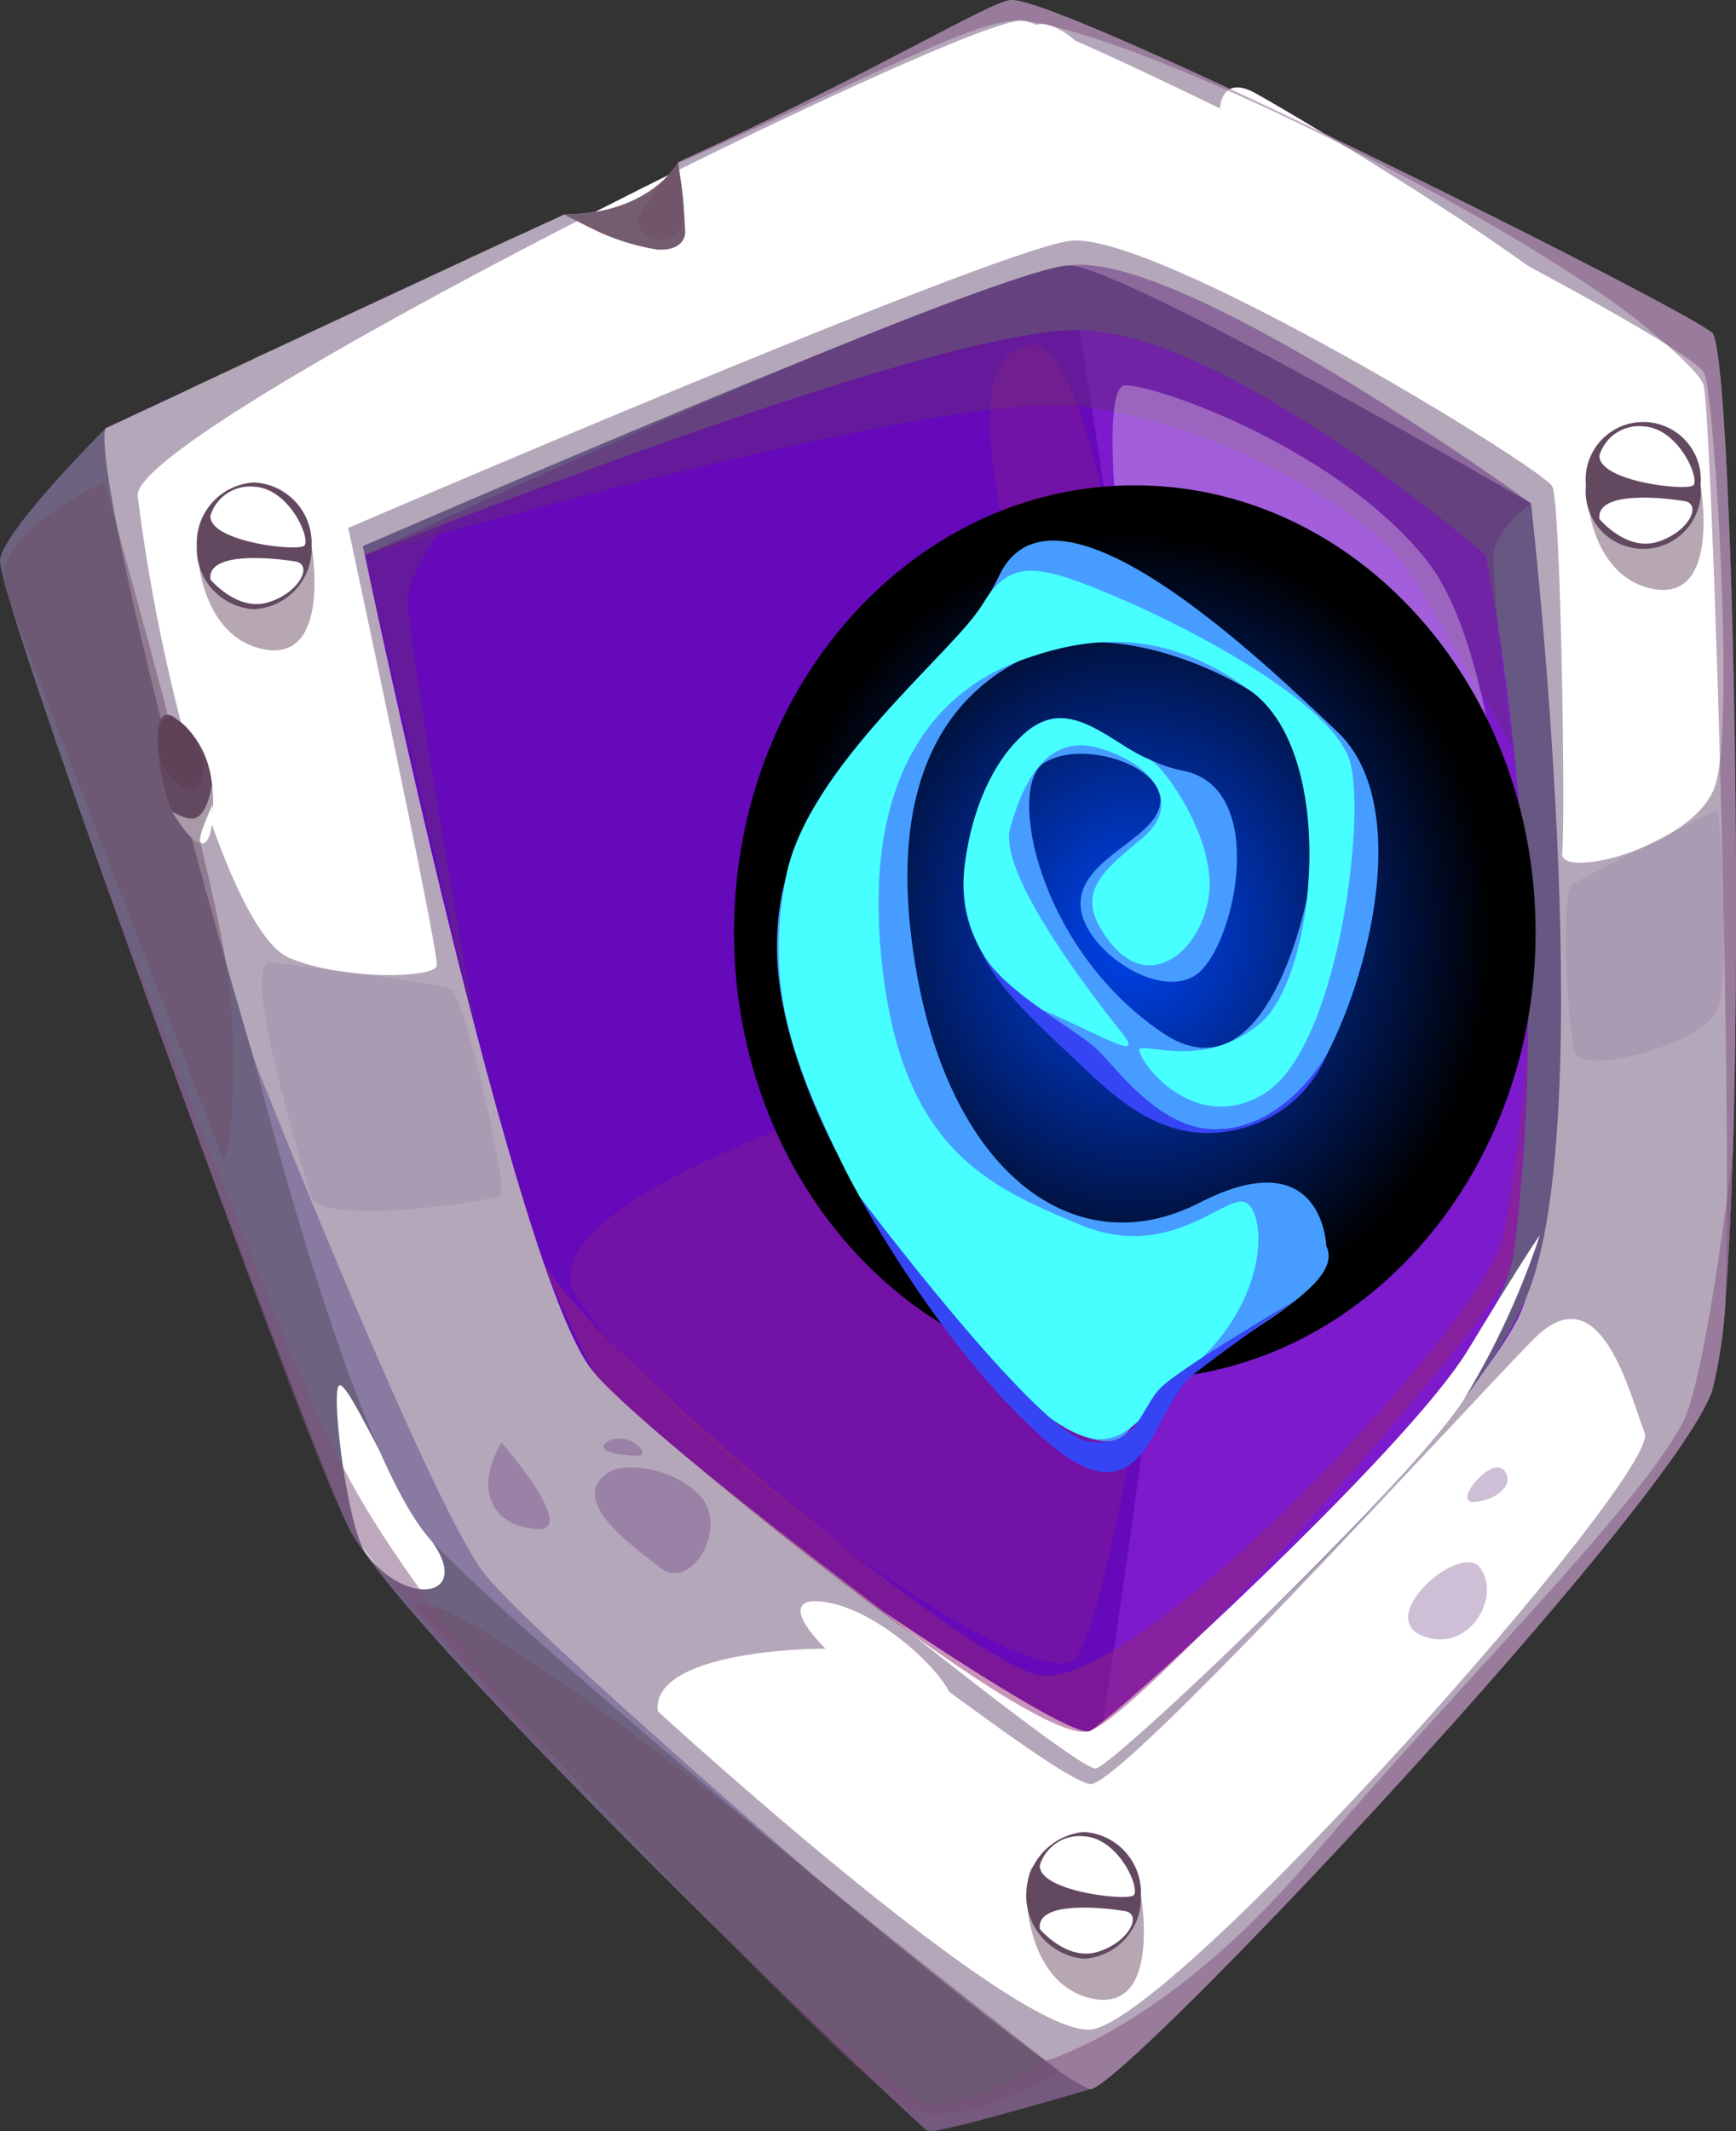 <?xml version="1.0" encoding="UTF-8"?> <svg xmlns="http://www.w3.org/2000/svg" xmlns:xlink="http://www.w3.org/1999/xlink" id="Group_1002" data-name="Group 1002" width="114.887" height="141" viewBox="0 0 114.887 141"><rect x="0" y="0" width="114.887" height="141" fill="#333333" stroke="none"/><defs><clipPath id="clip-path"><rect id="Rectangle_396" data-name="Rectangle 396" width="114.888" height="141" fill="none"></rect></clipPath><clipPath id="clip-path-2"><path id="Path_3405" data-name="Path 3405" d="M.009,20.959A.354.354,0,0,0,0,21.051v.011c.021,3.387,19.911,57.2,23.028,63.9,1.841,3.954,14.449,16.871,24.715,26.975,7.3,7.176,13.419,12.951,13.648,13.054a.327.327,0,0,0,.087.014h.057c1.375-.044,10.575-2.77,10.575-2.77L70.672,119.8,6.981,12.353S.5,18.788.009,20.959" transform="translate(0 -12.353)" fill="none"></path></clipPath><linearGradient id="linear-gradient" x1="0.161" y1="0.931" x2="0.182" y2="0.931" gradientUnits="objectBoundingBox"><stop offset="0" stop-color="#6379c0"></stop><stop offset="0.237" stop-color="#56599f"></stop><stop offset="0.466" stop-color="#e1d9e0"></stop><stop offset="0.849" stop-color="#937d9a"></stop><stop offset="1" stop-color="#6d6381"></stop></linearGradient><clipPath id="clip-path-3"><path id="Path_3406" data-name="Path 3406" d="M63.028,0l-.041,0c-1.4.115-8.859,4.721-22.014,10.734a.921.921,0,0,0-.06.115c-.388.606-2.378,3.3-7.463,3.337h-.011c-.411.2-.81.39-1.235.571-.856.4-1.714.8-2.573,1.177-5.462,2.55-10.731,4.985-15.087,7.032-.172.09-.33.158-.491.227-.344.161-.686.319-1.017.468-.229.126-.459.229-.663.319-.434.207-.856.4-1.258.594-.845.39-1.646.778-2.378,1.111-.33.17-.663.319-.971.468-1.223.56-2.228,1.04-3.006,1.4-.493.239-.868.413-1.154.537-.092.057-.2.094-.25.126a.9.9,0,0,0-.184.08.273.273,0,0,1-.083.034l-.009.011C1.857,32.373,17.642,91.3,23.974,99.95c5.4,7.374,32.259,29.787,41.321,36.408a14.632,14.632,0,0,0,2.915,1.873c2.01.262,38.648-38.657,41.207-46.247a31.971,31.971,0,0,0,.879-6.047v-.08c.207-2.628.367-5.887.47-9.51a1.2,1.2,0,0,0,.011-.135c.133-4.468.2-9.5.209-14.651V59.135c-.03-17.844-.714-36.284-1.57-37.106C107.842,20.522,67.026.1,63.08,0Z" transform="translate(-3.013)" fill="none"></path></clipPath><linearGradient id="linear-gradient-2" x1="0.026" y1="0.97" x2="0.044" y2="0.97" gradientUnits="objectBoundingBox"><stop offset="0" stop-color="#ddd4ea"></stop><stop offset="0.304" stop-color="#ae959a"></stop><stop offset="0.366" stop-color="#9b7584"></stop><stop offset="0.496" stop-color="#a58899"></stop><stop offset="0.652" stop-color="#ae99ab"></stop><stop offset="0.817" stop-color="#b3a3b6"></stop><stop offset="1" stop-color="#b5a7ba"></stop></linearGradient><clipPath id="clip-path-4"><path id="Path_3407" data-name="Path 3407" d="M10.467,26.223S20.6,74.925,25.733,80.869,58.947,107.1,58.947,107.1C73.164,62.34,57.2,7.652,57.2,7.652Z" transform="translate(-10.467 -7.652)" fill="none"></path></clipPath><linearGradient id="linear-gradient-3" x1="-0.383" y1="1.24" x2="-0.347" y2="1.24" gradientUnits="objectBoundingBox"><stop offset="0" stop-color="#3d069a"></stop><stop offset="1" stop-color="#6509ba"></stop></linearGradient><clipPath id="clip-path-5"><path id="Path_3408" data-name="Path 3408" d="M37.879,63.657c-.234,11.84-5.3,43.44-5.3,43.44s23.251-20.779,27.9-29.667S61.4,23.4,61.4,23.4L30.829,7.652s7.282,44.165,7.05,56" transform="translate(-30.829 -7.652)" fill="none"></path></clipPath><linearGradient id="linear-gradient-4" x1="-0.38" y1="2.572" x2="-0.357" y2="2.572" gradientUnits="objectBoundingBox"><stop offset="0" stop-color="#512eff"></stop><stop offset="1" stop-color="#7c1acc"></stop></linearGradient><clipPath id="clip-path-6"><path id="Path_3409" data-name="Path 3409" d="M10.467,26.223l.124.592s37.438-15.032,47.3-14.888,26.87,14.888,26.87,14.888,4.79,23.136,1.87,46.072c-1.207,9.481-28.669,33.491-28.669,33.491l.989.718S82.431,87.608,87.441,75.949s.324-52.553.324-52.553S60.987,7.778,57.2,7.652h-.041c-4.037,0-46.689,18.571-46.689,18.571" transform="translate(-10.467 -7.652)" fill="none"></path></clipPath><linearGradient id="linear-gradient-5" x1="-0.293" y1="1.241" x2="-0.265" y2="1.241" gradientUnits="objectBoundingBox"><stop offset="0" stop-color="#ad8e84"></stop><stop offset="0.226" stop-color="#836888"></stop><stop offset="0.573" stop-color="#e1d9e0"></stop><stop offset="0.849" stop-color="#937d9a"></stop><stop offset="1" stop-color="#665783"></stop></linearGradient><clipPath id="clip-path-8"><rect id="Rectangle_364" data-name="Rectangle 364" width="104.951" height="63.154" fill="none"></rect></clipPath><clipPath id="clip-path-9"><rect id="Rectangle_365" data-name="Rectangle 365" width="15.857" height="16.46" fill="none"></rect></clipPath><clipPath id="clip-path-10"><rect id="Rectangle_366" data-name="Rectangle 366" width="10.446" height="16.494" fill="none"></rect></clipPath><clipPath id="clip-path-11"><rect id="Rectangle_367" data-name="Rectangle 367" width="65.352" height="47.022" fill="none"></rect></clipPath><clipPath id="clip-path-12"><rect id="Rectangle_368" data-name="Rectangle 368" width="77.173" height="31.92" fill="none"></rect></clipPath><clipPath id="clip-path-13"><rect id="Rectangle_369" data-name="Rectangle 369" width="42.692" height="33.79" fill="none"></rect></clipPath><clipPath id="clip-path-14"><rect id="Rectangle_370" data-name="Rectangle 370" width="7.133" height="13.501" fill="none"></rect></clipPath><clipPath id="clip-path-15"><rect id="Rectangle_371" data-name="Rectangle 371" width="65.258" height="47.995" fill="none"></rect></clipPath><clipPath id="clip-path-16"><rect id="Rectangle_372" data-name="Rectangle 372" width="15.218" height="44.786" fill="none"></rect></clipPath><clipPath id="clip-path-17"><rect id="Rectangle_373" data-name="Rectangle 373" width="3.006" height="1.408" fill="none"></rect></clipPath><clipPath id="clip-path-18"><rect id="Rectangle_374" data-name="Rectangle 374" width="2.371" height="1.112" fill="none"></rect></clipPath><clipPath id="clip-path-19"><rect id="Rectangle_375" data-name="Rectangle 375" width="15.096" height="7.029" fill="none"></rect></clipPath><clipPath id="clip-path-20"><rect id="Rectangle_376" data-name="Rectangle 376" width="70.073" height="85.858" fill="none"></rect></clipPath><clipPath id="clip-path-21"><rect id="Rectangle_377" data-name="Rectangle 377" width="3.026" height="4.727" fill="none"></rect></clipPath><clipPath id="clip-path-22"><rect id="Rectangle_378" data-name="Rectangle 378" width="7.741" height="8.819" fill="none"></rect></clipPath><clipPath id="clip-path-23"><rect id="Rectangle_379" data-name="Rectangle 379" width="6.161" height="3.046" fill="none"></rect></clipPath><clipPath id="clip-path-25"><rect id="Rectangle_381" data-name="Rectangle 381" width="6.162" height="3.046" fill="none"></rect></clipPath><clipPath id="clip-path-28"><rect id="Rectangle_384" data-name="Rectangle 384" width="26.518" height="47.643" fill="none"></rect></clipPath><clipPath id="clip-path-29"><rect id="Rectangle_385" data-name="Rectangle 385" width="3.058" height="5.024" fill="none"></rect></clipPath><clipPath id="clip-path-30"><rect id="Rectangle_386" data-name="Rectangle 386" width="39.942" height="41.583" fill="none"></rect></clipPath><clipPath id="clip-path-31"><rect id="Rectangle_387" data-name="Rectangle 387" width="6.225" height="18.679" fill="none"></rect></clipPath><clipPath id="clip-path-32"><rect id="Rectangle_388" data-name="Rectangle 388" width="67.457" height="13.297" fill="none"></rect></clipPath><clipPath id="clip-path-33"><rect id="Rectangle_389" data-name="Rectangle 389" width="10.812" height="38.89" fill="none"></rect></clipPath><clipPath id="clip-path-34"><rect id="Rectangle_390" data-name="Rectangle 390" width="7.458" height="33.964" fill="none"></rect></clipPath><clipPath id="clip-path-35"><rect id="Rectangle_392" data-name="Rectangle 392" width="53.046" height="59.141" fill="none"></rect></clipPath><clipPath id="clip-path-36"><path id="Path_3457" data-name="Path 3457" d="M74.214,43.562c0,16.331-11.874,29.569-26.523,29.569S21.167,59.893,21.167,43.562,33.044,13.991,47.69,13.991,74.214,27.229,74.214,43.562" transform="translate(-21.167 -13.991)" fill="none"></path></clipPath><radialGradient id="radial-gradient" cx="0.5" cy="0.5" r="0.448" gradientUnits="objectBoundingBox"><stop offset="0" stop-color="#0045f4"></stop><stop offset="1"></stop></radialGradient><clipPath id="clip-path-37"><rect id="Rectangle_393" data-name="Rectangle 393" width="66.925" height="64.654" fill="none"></rect></clipPath><clipPath id="clip-path-38"><rect id="Rectangle_394" data-name="Rectangle 394" width="34.791" height="66.899" fill="none"></rect></clipPath></defs><g id="Group_1001" data-name="Group 1001" clip-path="url(#clip-path)"><g id="Group_898" data-name="Group 898" transform="translate(0 28.35)"><g id="Group_897" data-name="Group 897" clip-path="url(#clip-path-2)"><rect id="Rectangle_359" data-name="Rectangle 359" width="106.291" height="130.52" transform="translate(-36.205 13.177) rotate(-20)" fill="url(#linear-gradient)"></rect></g></g><g id="Group_900" data-name="Group 900" transform="translate(6.914)"><g id="Group_899" data-name="Group 899" clip-path="url(#clip-path-3)"><rect id="Rectangle_360" data-name="Rectangle 360" width="127.342" height="152.332" transform="translate(-20.243 2.682) rotate(-8)" fill="url(#linear-gradient-2)"></rect></g></g><g id="Group_902" data-name="Group 902" transform="translate(24.022 17.561)"><g id="Group_901" data-name="Group 901" clip-path="url(#clip-path-4)"><rect id="Rectangle_361" data-name="Rectangle 361" width="62.697" height="99.445" transform="translate(0 0)" fill="url(#linear-gradient-3)"></rect></g></g><g id="Group_904" data-name="Group 904" transform="translate(70.753 17.561)"><g id="Group_903" data-name="Group 903" clip-path="url(#clip-path-5)"><rect id="Rectangle_362" data-name="Rectangle 362" width="99.888" height="35.597" transform="matrix(0.013, -1, 1, 0.013, -1.31, 99.427)" fill="url(#linear-gradient-4)"></rect></g></g><g id="Group_906" data-name="Group 906" transform="translate(24.022 17.561)"><g id="Group_905" data-name="Group 905" clip-path="url(#clip-path-6)"><rect id="Rectangle_363" data-name="Rectangle 363" width="81.989" height="99.447" transform="translate(0 -0.003)" fill="url(#linear-gradient-5)"></rect></g></g><g id="Group_1000" data-name="Group 1000" transform="translate(0 0)"><g id="Group_999" data-name="Group 999" clip-path="url(#clip-path)"><g id="Group_909" data-name="Group 909" transform="translate(9.11 1.364)" style="mix-blend-mode: soft-light;isolation: isolate"><g id="Group_908" data-name="Group 908"><g id="Group_907" data-name="Group 907" clip-path="url(#clip-path-8)"><path id="Path_3410" data-name="Path 3410" d="M3.973,32.052c1.763,14.2,6.46,29.032,10.011,30.544s9.593,1.361,9.781.535-5.859-28.97-5.859-28.97S60.134,15.973,65.612,15.17s31.4,15.044,31.979,16.246.874,22.395.652,24.249,8.911-.47,10.155-4.542-.037-24.97-.721-27.152S65.906,1.12,62.558.6,3.434,27.705,3.973,32.052" transform="translate(-3.97 -0.595)" fill="#fff"></path></g></g></g><g id="Group_912" data-name="Group 912" transform="translate(17.328 63.669)" opacity="0.2" style="mix-blend-mode: multiply;isolation: isolate"><g id="Group_911" data-name="Group 911"><g id="Group_910" data-name="Group 910" clip-path="url(#clip-path-9)"><path id="Path_3411" data-name="Path 3411" d="M8.185,27.751c-2.205-.4,2.006,13.339,2.607,15.445s11.936.3,12.538,0-2.407-13.139-3.211-13.639S8.185,27.751,8.185,27.751" transform="translate(-7.55 -27.743)" fill="#7f6593"></path></g></g></g><g id="Group_915" data-name="Group 915" transform="translate(103.623 53.679)" opacity="0.2" style="mix-blend-mode: multiply;isolation: isolate"><g id="Group_914" data-name="Group 914"><g id="Group_913" data-name="Group 913" clip-path="url(#clip-path-10)"><path id="Path_3412" data-name="Path 3412" d="M45.774,28.107c-1.081-.124-.535,9.628,0,11.232s8.634-.631,9.435-2.876.135-12.795,0-13.063-9.435,4.707-9.435,4.707" transform="translate(-45.151 -23.389)" fill="#7f6593"></path></g></g></g><g id="Group_918" data-name="Group 918" transform="translate(43.519 87.262)" style="mix-blend-mode: soft-light;isolation: isolate"><g id="Group_917" data-name="Group 917"><g id="Group_916" data-name="Group 916" clip-path="url(#clip-path-11)"><path id="Path_3413" data-name="Path 3413" d="M18.98,63.982c-.6-4.613,14.442-4.613,16.047-3.61S45.641,68.4,47.555,68.8,72.536,43.8,76.947,39.352s6.291,3.493,7.342,6.222S52.9,84.791,47.555,85.043,18.98,63.982,18.98,63.982" transform="translate(-18.963 -38.022)" fill="#fff"></path></g></g></g><g id="Group_921" data-name="Group 921" transform="translate(24.146 17.516)" opacity="0.5" style="mix-blend-mode: multiply;isolation: isolate"><g id="Group_920" data-name="Group 920"><g id="Group_919" data-name="Group 919" clip-path="url(#clip-path-12)"><path id="Path_3414" data-name="Path 3414" d="M87.693,23.421s-2.052,1.506-2.421,3.025,1.209,13.107,1.209,13.107-4.6-8.1-6.922-11.741S67.008,18.046,57.711,16.977s-47.19,9.866-47.19,9.866S49.575,8.7,57.128,7.677,87.693,23.421,87.693,23.421" transform="translate(-10.521 -7.632)" fill="#632c7c"></path></g></g></g><path id="Path_3415" data-name="Path 3415" d="M25.491,60.522s12.3,8.386,13.609,7.886S60.106,49.846,64.148,43.181s4.746-7.569,4.746-7.569a53.167,53.167,0,0,1-4.957,10.75c-3.268,5.3-23.365,24.5-24.449,24.527s-14-10.367-14-10.367" transform="translate(33.011 46.118)" fill="#fff"></path><g id="Group_924" data-name="Group 924" transform="translate(27.422 106.072)" opacity="0.5" style="mix-blend-mode: multiply;isolation: isolate"><g id="Group_923" data-name="Group 923"><g id="Group_922" data-name="Group 922" clip-path="url(#clip-path-13)"><path id="Path_3416" data-name="Path 3416" d="M11.948,46.49c.737-2.35,18.479,11.181,25.116,16.673S54.64,77.17,54.64,77.17s-6.1,3.812-9.71,2.6S11.948,46.49,11.948,46.49" transform="translate(-11.949 -46.219)" fill="#6e5066"></path></g></g></g><g id="Group_927" data-name="Group 927" transform="translate(22.288 91.65)" style="mix-blend-mode: soft-light;isolation: isolate"><g id="Group_926" data-name="Group 926"><g id="Group_925" data-name="Group 925" clip-path="url(#clip-path-14)"><path id="Path_3417" data-name="Path 3417" d="M11.569,50.945c-1.115-1.707-2.171-9.8-1.769-10.9s3.509,6.419,6.217,10.231-1.875,4.349-4.448.67" transform="translate(-9.711 -39.934)" fill="#fff"></path></g></g></g><path id="Path_3418" data-name="Path 3418" d="M7.337,30.576S19.181,60.494,22.67,64.666s22.1,20.175,22.1,20.175-20.43-16.834-25.679-22.45S7.337,30.576,7.337,30.576" transform="translate(9.501 39.596)" fill="#887aa1"></path><path id="Path_3419" data-name="Path 3419" d="M37.522,2.893c-4.987-2.724-1.641,10.119,6.2,16.136s16.324,2.263,16.765,0-19.8-14.4-22.968-16.136" transform="translate(45.543 3.262)" fill="#fff"></path><path id="Path_3420" data-name="Path 3420" d="M25.141,46.3c-5.816-1.253,2.1,6.371,6.55,7.282s-1.87-6.275-6.55-7.282" transform="translate(29.895 59.776)" fill="#fff"></path><g id="Group_930" data-name="Group 930" transform="translate(35.865 66.586)" opacity="0.5" style="mix-blend-mode: multiply;isolation: isolate"><g id="Group_929" data-name="Group 929"><g id="Group_928" data-name="Group 928" clip-path="url(#clip-path-15)"><path id="Path_3421" data-name="Path 3421" d="M15.627,45.64C17.438,50.37,42.263,71.351,48.271,73.2S77.9,50.278,79.26,44.158a100.2,100.2,0,0,0,1.625-15.145s-.184,13.837-1.2,17.4S55.666,75.618,51.872,76.953s-31.579-21.7-32.821-23.744a75.374,75.374,0,0,1-3.424-7.569" transform="translate(-15.628 -29.014)" fill="#912774"></path></g></g></g><g id="Group_933" data-name="Group 933" transform="translate(0.239 31.919)" opacity="0.5" style="mix-blend-mode: multiply;isolation: isolate"><g id="Group_932" data-name="Group 932"><g id="Group_931" data-name="Group 931" clip-path="url(#clip-path-16)"><path id="Path_3422" data-name="Path 3422" d="M.115,20.561c.452,1.88,14.05,36.787,14.436,37.994s1.363-5.616.264-12.9S6.776,13.908,6.776,13.908-.217,16.88.115,20.561" transform="translate(-0.104 -13.908)" fill="#6e5066"></path></g></g></g><g id="Group_936" data-name="Group 936" transform="translate(8.661 26.155)" opacity="0.5" style="mix-blend-mode: multiply;isolation: isolate"><g id="Group_935" data-name="Group 935"><g id="Group_934" data-name="Group 934" clip-path="url(#clip-path-17)"><path id="Path_3423" data-name="Path 3423" d="M3.774,12.805c.773-.369,1.79-.847,3.006-1.409-1.216.583-2.233,1.06-3.006,1.409" transform="translate(-3.773 -11.397)" fill="#7e527c"></path></g></g></g><g id="Group_939" data-name="Group 939" transform="translate(12.641 24.578)" opacity="0.5" style="mix-blend-mode: multiply;isolation: isolate"><g id="Group_938" data-name="Group 938"><g id="Group_937" data-name="Group 937" clip-path="url(#clip-path-18)"><path id="Path_3424" data-name="Path 3424" d="M5.508,11.821c.73-.34,1.524-.721,2.371-1.111-.847.4-1.641.771-2.371,1.111" transform="translate(-5.508 -10.708)" fill="#7e527c"></path></g></g></g><g id="Group_942" data-name="Group 942" transform="translate(18.442 15.94)" opacity="0.5" style="mix-blend-mode: multiply;isolation: isolate"><g id="Group_941" data-name="Group 941"><g id="Group_940" data-name="Group 940" clip-path="url(#clip-path-19)"><path id="Path_3425" data-name="Path 3425" d="M8.036,13.975c4.361-2.054,9.611-4.51,15.1-7.03-5.474,2.541-10.736,4.987-15.1,7.03" transform="translate(-8.036 -6.946)" fill="#7e527c"></path></g></g></g><g id="Group_945" data-name="Group 945" transform="translate(44.812 0.003)" opacity="0.5" style="mix-blend-mode: multiply;isolation: isolate"><g id="Group_944" data-name="Group 944"><g id="Group_943" data-name="Group 943" clip-path="url(#clip-path-20)"><path id="Path_3426" data-name="Path 3426" d="M88.908,85.859c.234-7.082-.011-22.167-.369-35.5-.351-12.492-.806-23.437-1.069-24.823-.129-.615-1.579-2.045-3.885-3.938C75.116,14.689,50.715,2.365,42.416,1.369a.716.716,0,0,0-.161-.011C39.261,1.22,32.135,5.245,19.6,10.8a.432.432,0,0,1-.076.041c.044-.073.064-.115.064-.115C32.75,4.715,40.192.12,41.6,0c3.325-.264,44.842,20.508,46.43,22.021,1.356,1.292,2.265,46.3.879,63.835" transform="translate(-19.526 -0.002)" fill="#7e527c"></path></g></g></g><path id="Path_3427" data-name="Path 3427" d="M5.566,20.714C3.572,19.681,5,26.387,5.6,27.128s1.494,1.528,1.951,1.487,1.882-5.26-1.983-7.9" transform="translate(5.881 26.685)" fill="#63495f"></path><g id="Group_948" data-name="Group 948" transform="translate(10.422 47.459)" opacity="0.5" style="mix-blend-mode: multiply;isolation: isolate"><g id="Group_947" data-name="Group 947"><g id="Group_946" data-name="Group 946" clip-path="url(#clip-path-21)"><path id="Path_3428" data-name="Path 3428" d="M4.929,20.8a3.483,3.483,0,0,0,1.037,4.34c1.31.879,2.04-.537,1.315-2.469s-2.132-2.2-2.352-1.87" transform="translate(-4.541 -20.679)" fill="#5b3952"></path></g></g></g><path id="Path_3429" data-name="Path 3429" d="M4.963,24.438s1.1.663,1.607.4C7.4,24.408,7.6,22.593,7.6,22.593a9.034,9.034,0,0,1-.273,3.665c-.565,1.294-2.366-1.82-2.366-1.82" transform="translate(6.427 29.258)" fill="#a89aa6"></path><path id="Path_3430" data-name="Path 3430" d="M5.986,25.761c-.711.124.535-2.306.59-2.547s.129,2.382-.59,2.547" transform="translate(7.469 30.042)" fill="#fff"></path><g id="Group_951" data-name="Group 951" transform="translate(13.073 34.21)" opacity="0.5" style="mix-blend-mode: multiply;isolation: isolate"><g id="Group_950" data-name="Group 950"><g id="Group_949" data-name="Group 949" clip-path="url(#clip-path-22)"><path id="Path_3431" data-name="Path 3431" d="M6.074,14.906c-.812.794-.652,7.785,3.954,8.737s3.211-6.835,3.211-6.835Z" transform="translate(-5.696 -14.907)" fill="#6e5066"></path></g></g></g><path id="Path_3432" data-name="Path 3432" d="M13.266,18.1a4.01,4.01,0,0,1-3.8,4.193A4.01,4.01,0,0,1,5.676,18.1,4.01,4.01,0,0,1,9.47,13.909a4.01,4.01,0,0,1,3.8,4.193" transform="translate(7.35 18.012)" fill="#63495f"></path><path id="Path_3433" data-name="Path 3433" d="M6.07,15.942c-.119,1.728,5.721,2.387,6.2,2s-.946-3.789-3.3-3.908A2.738,2.738,0,0,0,6.07,15.942" transform="translate(7.858 18.169)" fill="#fff"></path><g id="Group_954" data-name="Group 954" transform="translate(13.917 36.922)" style="mix-blend-mode: soft-light;isolation: isolate"><g id="Group_953" data-name="Group 953"><g id="Group_952" data-name="Group 952" clip-path="url(#clip-path-23)"><path id="Path_3434" data-name="Path 3434" d="M6.074,17.507c-.257-1.946,4.429-1.391,5.62-1.191s.28,2.065-1.786,2.7-3.835-1.51-3.835-1.51" transform="translate(-6.064 -16.089)" fill="#fff"></path></g></g></g><g id="Group_957" data-name="Group 957" transform="translate(104.998 30.212)" opacity="0.5" style="mix-blend-mode: multiply;isolation: isolate"><g id="Group_956" data-name="Group 956"><g id="Group_955" data-name="Group 955" clip-path="url(#clip-path-22)"><path id="Path_3435" data-name="Path 3435" d="M46.128,13.164c-.812.8-.652,7.785,3.954,8.739s3.211-6.837,3.211-6.837Z" transform="translate(-45.751 -13.165)" fill="#6e5066"></path></g></g></g><path id="Path_3436" data-name="Path 3436" d="M53.317,16.36a3.812,3.812,0,1,1-7.585,0,3.812,3.812,0,1,1,7.585,0" transform="translate(59.223 15.757)" fill="#63495f"></path><path id="Path_3437" data-name="Path 3437" d="M46.124,14.2c-.119,1.73,5.721,2.387,6.2,2s-.946-3.789-3.3-3.906a2.735,2.735,0,0,0-2.894,1.9" transform="translate(59.728 15.914)" fill="#fff"></path><g id="Group_960" data-name="Group 960" transform="translate(105.841 32.925)" style="mix-blend-mode: soft-light;isolation: isolate"><g id="Group_959" data-name="Group 959"><g id="Group_958" data-name="Group 958" clip-path="url(#clip-path-25)"><path id="Path_3438" data-name="Path 3438" d="M46.129,15.765c-.257-1.946,4.429-1.391,5.62-1.191s.28,2.065-1.786,2.7-3.835-1.51-3.835-1.51" transform="translate(-46.118 -14.347)" fill="#fff"></path></g></g></g><g id="Group_963" data-name="Group 963" transform="translate(67.96 123.495)" opacity="0.5" style="mix-blend-mode: multiply;isolation: isolate"><g id="Group_962" data-name="Group 962"><g id="Group_961" data-name="Group 961" clip-path="url(#clip-path-22)"><path id="Path_3439" data-name="Path 3439" d="M29.99,53.81c-.812.794-.652,7.785,3.954,8.737s3.211-6.835,3.211-6.835Z" transform="translate(-29.612 -53.811)" fill="#6e5066"></path></g></g></g><path id="Path_3440" data-name="Path 3440" d="M37.178,57.006A4.008,4.008,0,0,1,33.384,61.2a4.214,4.214,0,0,1,0-8.386,4.008,4.008,0,0,1,3.794,4.193" transform="translate(38.323 68.393)" fill="#63495f"></path><path id="Path_3441" data-name="Path 3441" d="M29.986,54.847c-.119,1.728,5.721,2.387,6.2,2s-.946-3.789-3.3-3.908a2.738,2.738,0,0,0-2.894,1.907" transform="translate(38.83 68.551)" fill="#fff"></path><g id="Group_966" data-name="Group 966" transform="translate(68.804 126.207)" style="mix-blend-mode: soft-light;isolation: isolate"><g id="Group_965" data-name="Group 965"><g id="Group_964" data-name="Group 964" clip-path="url(#clip-path-25)"><path id="Path_3442" data-name="Path 3442" d="M29.99,56.412c-.257-1.946,4.429-1.391,5.623-1.191s.278,2.065-1.788,2.7-3.835-1.51-3.835-1.51" transform="translate(-29.98 -54.992)" fill="#fff"></path></g></g></g><g id="Group_969" data-name="Group 969" transform="translate(73.629 25.498)" opacity="0.3" style="mix-blend-mode: soft-light;isolation: isolate"><g id="Group_968" data-name="Group 968"><g id="Group_967" data-name="Group 967" clip-path="url(#clip-path-28)"><path id="Path_3443" data-name="Path 3443" d="M32.733,11.155C30.016,12.826,36.6,51.07,38.05,54.393s18.633,4.774,19.9,4.26,1.2-28.173-5.116-36.018-19.248-12.005-20.1-11.48" transform="translate(-32.082 -11.11)" fill="#fff"></path></g></g></g><path id="Path_3444" data-name="Path 3444" d="M23.8,11.462c-.721.032-3.906-1.492-5.9-2.488-.879-.445-1.535-.783-1.632-.835C21.367,8.1,23.356,5.4,23.737,4.793c.044-.073.064-.117.064-.117a.412.412,0,0,0,.011.076c.032.179.094.645.179,1.269.243,1.969.571,5.409-.19,5.441" transform="translate(21.075 6.056)" fill="#745d71"></path><path id="Path_3445" data-name="Path 3445" d="M16.985,6.549a15.22,15.22,0,0,0,4.489,1.478c1.838.131,1.875-1.069,1.875-1.069s.229,2.006-.236,2.642-6.128-3.05-6.128-3.05" transform="translate(21.996 8.481)" fill="#fff"></path><g id="Group_972" data-name="Group 972" transform="translate(42.19 10.848)" opacity="0.5" style="mix-blend-mode: multiply;isolation: isolate"><g id="Group_971" data-name="Group 971"><g id="Group_970" data-name="Group 970" clip-path="url(#clip-path-29)"><path id="Path_3446" data-name="Path 3446" d="M21.005,4.727s-2.662,3.137-2.621,3.888a1.618,1.618,0,0,0,2.621.7c.98-1,0-4.59,0-4.59" transform="translate(-18.383 -4.726)" fill="#6e5066"></path></g></g></g><g id="Group_975" data-name="Group 975" transform="translate(37.735 68.479)" opacity="0.3" style="mix-blend-mode: multiply;isolation: isolate"><g id="Group_974" data-name="Group 974"><g id="Group_973" data-name="Group 973" clip-path="url(#clip-path-30)"><path id="Path_3447" data-name="Path 3447" d="M16.894,47.221c-5.228-7.833,36.507-19.4,38.912-17.082s-3.342,37.769-5.882,40.9S23.447,57.034,16.894,47.221" transform="translate(-16.443 -29.839)" fill="#912774"></path></g></g></g><g id="Group_978" data-name="Group 978" transform="translate(75.684 49.945)" opacity="0.3" style="mix-blend-mode: soft-light;isolation: isolate"><g id="Group_977" data-name="Group 977"><g id="Group_976" data-name="Group 976" clip-path="url(#clip-path-31)"><path id="Path_3448" data-name="Path 3448" d="M32.978,22.536c.546-2.685,5.06,1.827,6.063,10.35s-2.926,8.37-4.071,6.543-1.992-16.893-1.992-16.893" transform="translate(-32.978 -21.762)" fill="#fff"></path></g></g></g><g id="Group_981" data-name="Group 981" transform="translate(32.313 95.167)" opacity="0.3" style="mix-blend-mode: multiply;isolation: isolate"><g id="Group_980" data-name="Group 980"><g id="Group_979" data-name="Group 979" clip-path="url(#clip-path-32)"><path id="Path_3449" data-name="Path 3449" d="M14.952,41.584c-1.951,3.344-.4,5.579,2.368,5.731s-2.368-5.731-2.368-5.731" transform="translate(-14.079 -41.316)" fill="#5b2774"></path><path id="Path_3450" data-name="Path 3450" d="M18.248,42.525c-3.105,1.73,1.168,4.845,3.259,6.435s4.565-2.823,2.559-4.829-5.042-2.038-5.818-1.606" transform="translate(-10.1 -40.386)" fill="#5b2774"></path><path id="Path_3451" data-name="Path 3451" d="M17.591,41.736c-.732.539.8.87,2.006.87s-.734-1.806-2.006-.87" transform="translate(-9.778 -41.468)" fill="#5b2774"></path><path id="Path_3452" data-name="Path 3452" d="M42.17,50.083c-4.455-.89,1.873-6.534,3.208-4.67s-.535,5.205-3.208,4.67" transform="translate(20.269 -36.843)" fill="#5b2774"></path><path id="Path_3453" data-name="Path 3453" d="M42.63,44.588c-1.2-.053,1.338-3.135,2.139-2.061s-.936,2.114-2.139,2.061" transform="translate(22.482 -40.389)" fill="#5b2774"></path></g></g></g><g id="Group_984" data-name="Group 984" transform="translate(65.506 22.79)" opacity="0.3" style="mix-blend-mode: multiply;isolation: isolate"><g id="Group_983" data-name="Group 983"><g id="Group_982" data-name="Group 982" clip-path="url(#clip-path-33)"><path id="Path_3454" data-name="Path 3454" d="M30.78,10.109c-7.358,1.73,5.588,34.143,7.941,38.43S36.534,6.708,30.78,10.109" transform="translate(-28.542 -9.93)" fill="#912774"></path></g></g></g><g id="Group_987" data-name="Group 987" transform="translate(24.146 34.66)" opacity="0.5" style="mix-blend-mode: multiply;isolation: isolate"><g id="Group_986" data-name="Group 986"><g id="Group_985" data-name="Group 985" clip-path="url(#clip-path-34)"><path id="Path_3455" data-name="Path 3455" d="M17.98,49.066S13,21.136,13.367,19.557A18.734,18.734,0,0,1,15.8,15.1l-5.276,2.065Z" transform="translate(-10.521 -15.102)" fill="#632c7c"></path></g></g></g><path id="Path_3456" data-name="Path 3456" d="M30.449.69C28,.568,32.34,12.881,33.635,14.138s5.249,2.366,6.685,3.167S35.418,1.011,30.449.69" transform="translate(38.477 0.892)" fill="#fff"></path><g id="Group_992" data-name="Group 992" transform="translate(48.579 32.109)" style="mix-blend-mode: screen;isolation: isolate"><g id="Group_991" data-name="Group 991"><g id="Group_990" data-name="Group 990" clip-path="url(#clip-path-35)"><g id="Group_989" data-name="Group 989" transform="translate(-0.001 0.001)"><g id="Group_988" data-name="Group 988" clip-path="url(#clip-path-36)"><rect id="Rectangle_391" data-name="Rectangle 391" width="53.047" height="59.14" transform="translate(0 0)" fill="url(#radial-gradient)"></rect></g></g></g></g></g><path id="Path_3458" data-name="Path 3458" d="M58.763,62.261c1.6,3.259-9.7,7.238-13,12.106S25.662,60.9,22.8,46.316,33.465,25.645,37.1,17.931s17.49,5.659,22.4,10.309,2.29,16.095-1.164,22.211S46.592,55.19,43.3,50.465s-11.67-6.892-7.337-17.433,7.693-3.3,13.3-2.226,3.56,11.112,1.12,13.311-7.987-1.581-7.886-4.6,5.2-4.269,5.283-6.69-5.237-4.1-7.7-2.527-.445,12.228,7.824,17.839S59.04,34.131,58.331,30.3s-12.046-9.974-18.544-7.376-10.468,9.191-8.014,21.9,10.44,18.748,18.612,14.562,8.377,2.878,8.377,2.878" transform="translate(29.012 20.182)" fill="#479dff"></path><path id="Path_3459" data-name="Path 3459" d="M49.92,69.039c4.978-4.427,4.79-9.91,3.514-10.747s-4.927,3.966-11,1.441-12.005-5-13.208-17.894,4.51-17.7,9.127-19.411,9.657-2.263,15.4,2.02,4.232,18.791.622,21.9-7.583,1.372-8.016,1.733,3.394,5.919,8.23,2.961,6.715-17.954,5.7-21.864S49.762,20.282,44.814,18.189s-7-2.676-8.827.431S24.333,29.428,22.931,36.73s.441,12.049,3.58,18.645,8.98,13.584,13.8,17.061,5.623.149,9.611-3.4" transform="translate(29.079 21.308)" fill="#47ffff"></path><path id="Path_3460" data-name="Path 3460" d="M40.009,23.407c1.035.381,4.569,5.455,3.991,9.136s-3.9,6.224-6.426,3.112-1-4.526,1.951-6.938.606-5.063-2.8-6.034-5,2.208-5.861,5.308,5.861,11.6,7.381,13.52-1.008.369-4.638-1.239A9.391,9.391,0,0,1,27.876,30.3c.6-4.76,2.855-8.379,5.23-9.384s5.09,1.827,6.9,2.492" transform="translate(35.99 26.808)" fill="#47ffff"></path><path id="Path_3461" data-name="Path 3461" d="M24.786,34.494S30.147,44.5,37,50.543s7.046-2.1,9.9-4.3,6.752-4.891,6.752-4.891-7.6,4.439-8.953,5.811-1.54,4.115-4.879,3.511S24.786,34.494,24.786,34.494" transform="translate(32.098 44.67)" fill="#3645f4"></path><path id="Path_3462" data-name="Path 3462" d="M28.191,27.217c1.177,2.951,6.568,5.6,8.014,7.066s4.305,5.43,8.094,5.175c4.526-.3,7.064-5.063,7.064-5.063a8.425,8.425,0,0,1-5.751,5.031c-4.668,1.2-7.837-1.57-10.605-4.223s-5.558-4.982-6.816-7.987" transform="translate(36.507 35.246)" fill="#3645f4"></path><g id="Group_995" data-name="Group 995" transform="translate(47.742 76.346)" opacity="0.5" style="mix-blend-mode: multiply;isolation: isolate"><g id="Group_994" data-name="Group 994"><g id="Group_993" data-name="Group 993" clip-path="url(#clip-path-37)"><path id="Path_3463" data-name="Path 3463" d="M87.728,33.266c-.1,3.624-.264,6.88-.468,9.51v.08a32.08,32.08,0,0,1-.881,6.045c-2.559,7.59-39.194,46.51-41.207,46.249,0,0-10.148,3.006-10.72,2.754-.229-.1-6.346-5.875-13.648-13.054v-.023S32.1,95.676,34.69,96.076s7.362-2.743,7.362-2.743.069-.023.2-.057a14.407,14.407,0,0,0,1.476-.56C46.6,91.5,52.83,88.133,59.8,79.891,69.37,68.563,83.268,54.857,84.79,50.16c1.427-4.388,2.765-15.521,2.938-16.894" transform="translate(-20.802 -33.267)" fill="#7e527c"></path></g></g></g><g id="Group_998" data-name="Group 998" transform="translate(5.146 53.241)" opacity="0.5" style="mix-blend-mode: multiply;isolation: isolate"><g id="Group_997" data-name="Group 997"><g id="Group_996" data-name="Group 996" clip-path="url(#clip-path-38)"><path id="Path_3464" data-name="Path 3464" d="M2.242,23.2s12.85,34.574,17.564,43.839S37.032,90.1,37.032,90.1,22.569,75.122,20.125,70.913,2.242,23.2,2.242,23.2" transform="translate(-2.242 -23.199)" fill="#7e527c"></path></g></g></g></g></g></g></svg> 